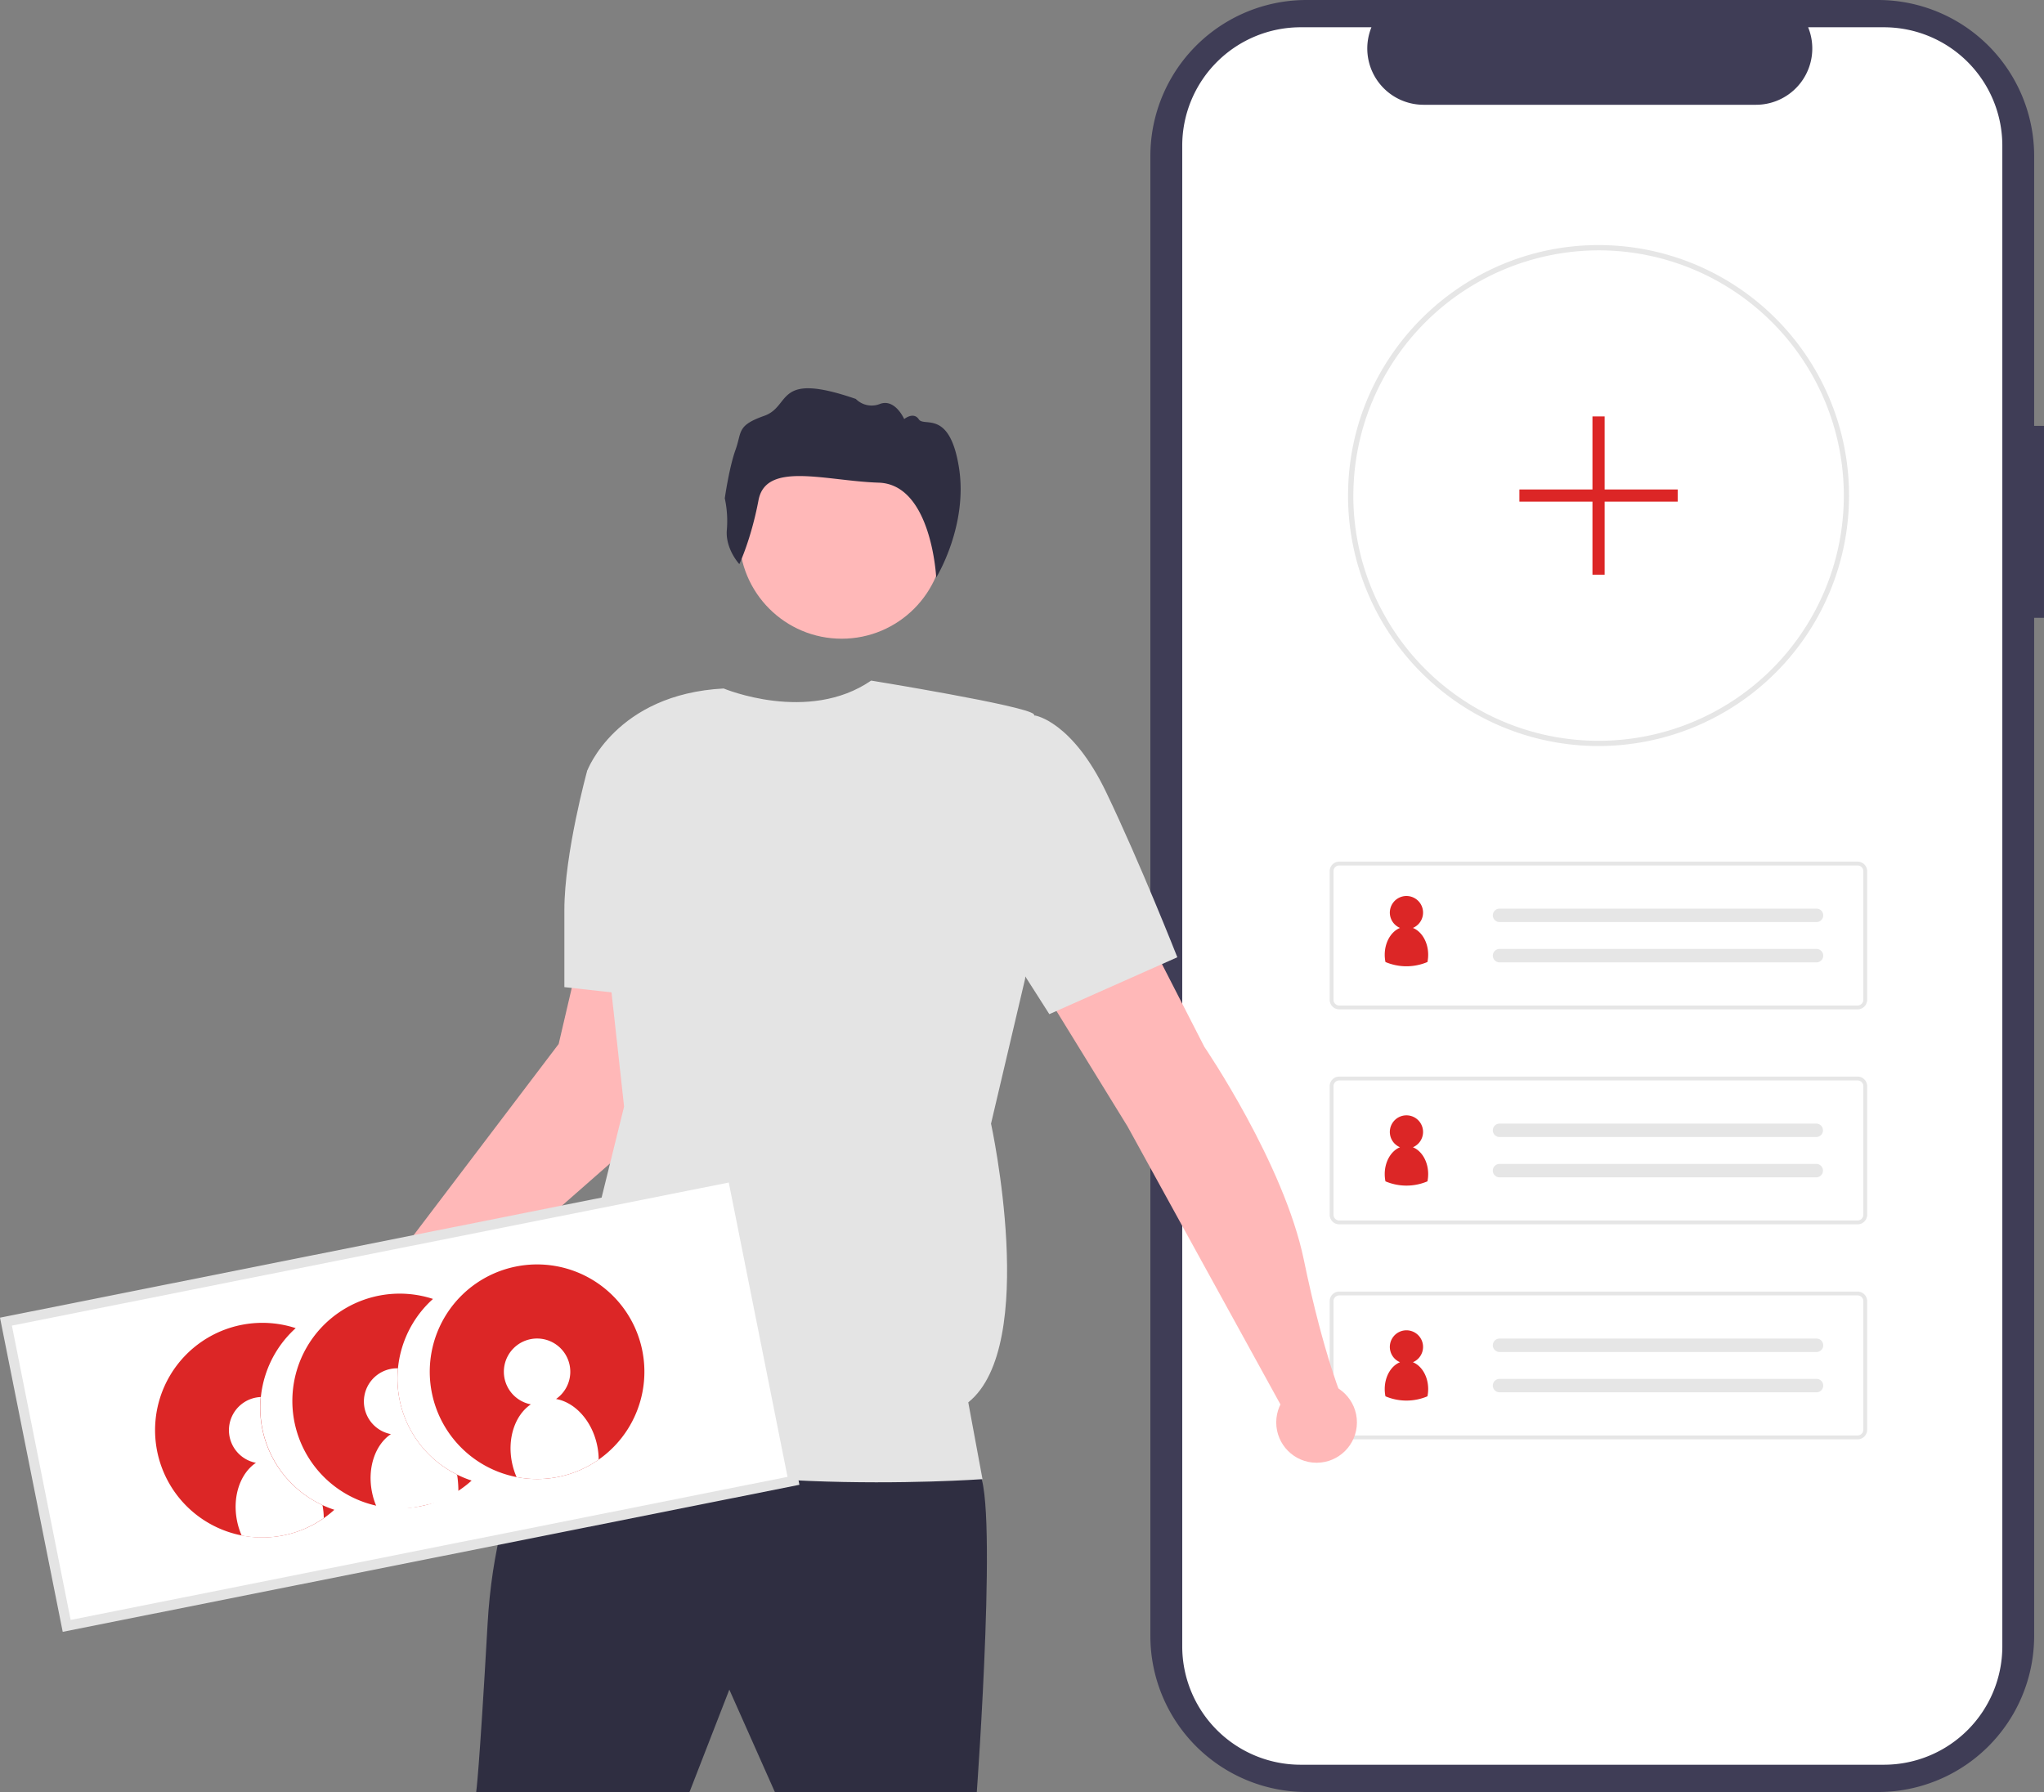 <svg xmlns="http://www.w3.org/2000/svg" data-name="Layer 1" width="810.572" height="710.713" viewBox="0 0 810.572 710.713" xmlns:xlink="http://www.w3.org/1999/xlink"><rect x="0" y="0" width="810.572" height="710.713" fill="#808080" stroke="none"/><path id="fbc32b64-bbdf-4dbc-bb60-a52584491975-2523" data-name="Path 339" d="M1005.286,263.535h-3.9V156.559a61.915,61.915,0,0,0-61.915-61.915H712.821a61.915,61.915,0,0,0-61.916,61.914v586.884a61.915,61.915,0,0,0,61.915,61.915H939.468a61.915,61.915,0,0,0,61.915-61.915V339.683h3.9Z" transform="translate(-194.714 -94.644)" fill="#3f3d56"  /><path id="bb5c9466-73f2-44a0-9556-78839eb5ebb8-2524" data-name="Path 340" d="M988.759,152.411v595.175a46.959,46.959,0,0,1-46.942,46.952h-231.3a46.966,46.966,0,0,1-46.973-46.952V152.411a46.965,46.965,0,0,1,46.971-46.951h28.058a22.329,22.329,0,0,0,20.656,30.74H891.097a22.329,22.329,0,0,0,20.656-30.74h30.055a46.959,46.959,0,0,1,46.951,46.942Z" transform="translate(-194.714 -94.644)" fill="#fff"  /><path id="a4c0f7b0-a249-48db-8324-425c4b242004-2525" data-name="Path 45" d="M828.632,390.518a99.3,99.3,0,0,1-99.337-99.254v-.088c0-.208,0-.427.012-.635.3-54.4,44.863-98.7,99.325-98.7a99.337,99.337,0,0,1,.011,198.674h-.011Zm0-196.587a97.454,97.454,0,0,0-97.233,96.677c-.011.222-.011.4-.011.569a97.258,97.258,0,1,0,97.27-97.246h-.026Z" transform="translate(-194.714 -94.644)" fill="#e6e6e6"  /><path id="b3f05bc2-81da-406b-86dd-2b0d92091530-2526" data-name="Path 39" d="M931.353,494.959H725.816a3.81,3.81,0,0,1-3.806-3.806V440.17a3.811,3.811,0,0,1,3.806-3.806H931.353a3.811,3.811,0,0,1,3.806,3.806v50.985a3.811,3.811,0,0,1-3.806,3.806Zm-205.537-57.074a2.286,2.286,0,0,0-2.284,2.284v50.985a2.286,2.286,0,0,0,2.284,2.284H931.353a2.286,2.286,0,0,0,2.284-2.284v-50.985a2.286,2.286,0,0,0-2.284-2.284Z" transform="translate(-194.714 -94.644)" fill="#e6e6e6"  /><path id="b21e6212-c1f0-403c-bdef-232e508e770f-2527" data-name="Path 40" d="M789.38,455.004a2.664,2.664,0,0,0,0,5.329H914.985a2.665,2.665,0,0,0,.204-5.326q-.059-.002-.117-.002H789.38Z" transform="translate(-194.714 -94.644)" fill="#e6e6e6"  /><path id="ab780905-ae65-4edb-8494-502e8ec549f1-2528" data-name="Path 41" d="M789.38,470.99a2.664,2.664,0,0,0,0,5.329H914.985a2.665,2.665,0,0,0,.204-5.326q-.059-.002-.117-.002H789.38Z" transform="translate(-194.714 -94.644)" fill="#e6e6e6"  /><path id="bcf324bf-85a9-4a34-8465-70a8e4155def-2529" data-name="Path 42" d="M931.353,580.219H725.816a3.81,3.81,0,0,1-3.806-3.806v-50.984a3.811,3.811,0,0,1,3.806-3.806H931.353a3.811,3.811,0,0,1,3.806,3.806v50.985A3.811,3.811,0,0,1,931.353,580.219Zm-205.537-57.074a2.286,2.286,0,0,0-2.284,2.284v50.985a2.286,2.286,0,0,0,2.284,2.284H931.353a2.286,2.286,0,0,0,2.284-2.284v-50.985a2.286,2.286,0,0,0-2.284-2.284Z" transform="translate(-194.714 -94.644)" fill="#e6e6e6"  /><path id="fd1e492a-db21-4dcb-b43f-b24103837e5e-2530" data-name="Path 43" d="M789.38,540.26a2.664,2.664,0,0,0,0,5.329H914.985a2.665,2.665,0,0,0,.087-5.328H789.38Z" transform="translate(-194.714 -94.644)" fill="#e6e6e6"  /><path id="e10d4cc9-8111-46ce-a7fa-ade6cf037e94-2531" data-name="Path 44" d="M789.38,556.251a2.664,2.664,0,0,0,0,5.329H914.985a2.665,2.665,0,0,0,.087-5.328H789.38Z" transform="translate(-194.714 -94.644)" fill="#e6e6e6"  /><path id="e6fa78bf-0588-4ac5-badf-0fd5526a4b08-2532" data-name="Path 39-2" d="M931.353,665.477H725.816a3.81,3.81,0,0,1-3.806-3.806v-50.984a3.811,3.811,0,0,1,3.806-3.806H931.353a3.811,3.811,0,0,1,3.806,3.806v50.985a3.811,3.811,0,0,1-3.806,3.806Zm-205.537-57.074a2.286,2.286,0,0,0-2.284,2.284v50.985a2.286,2.286,0,0,0,2.284,2.284H931.353a2.286,2.286,0,0,0,2.284-2.284v-50.985a2.286,2.286,0,0,0-2.284-2.284Z" transform="translate(-194.714 -94.644)" fill="#e6e6e6"  /><path id="a87641aa-c143-4ef5-a11b-e1a417496101-2533" data-name="Path 40-2" d="M789.38,625.521a2.664,2.664,0,0,0,0,5.329H914.985a2.665,2.665,0,0,0,.204-5.326q-.059-.002-.117-.002H789.38Z" transform="translate(-194.714 -94.644)" fill="#e6e6e6"  /><path id="a07223e8-f594-430f-b9d3-e015b3831fec-2534" data-name="Path 41-2" d="M789.38,641.508a2.664,2.664,0,0,0,0,5.329H914.985a2.665,2.665,0,0,0,.204-5.326q-.059-.002-.117-.002H789.38Z" transform="translate(-194.714 -94.644)" fill="#e6e6e6"  /><path id="e005e6fa-4f2e-4ca5-bbad-52a51b7cf8f1-2535" data-name="Path 1221" d="M860.021,288.767h-28.97v-28.971h-4.829v28.971h-28.97v4.828h28.97v28.971h4.829v-28.971h28.97Z" transform="translate(-194.714 -94.644)" fill="#dc2626"  /><g id="f8897680-c254-4e03-b64e-cafda03b28cd" data-name="Group 76"><path id="a4b49412-a00b-41e8-9df5-5be91e0af45a-2536" data-name="Path 1236" d="M415.138,653.078s-23.688,25.944-27.072,85.727-4.512,66.551-4.512,66.551h84.6l15.784-40.603,18.052,40.6h80.087s9.024-124.079,0-127.463S415.138,653.078,415.138,653.078Z" transform="translate(-194.714 -94.644)" fill="#2f2e41"  /><circle id="a51505d3-b438-42e2-99d6-990457d95d5b" data-name="Ellipse 232" cx="333.784" cy="212.706" r="40.607" fill="#ffb8b8"  /><path id="ec92e0b2-d4cb-42ed-ba19-b2a2a41a81da-2537" data-name="Path 1238" d="M703.901,654.211l-62.039-112.8-36.1-58.655L648.629,463.578l23.688,46.248s31.584,46.247,39.479,84.6,15.792,56.4,15.792,56.4Z" transform="translate(-194.714 -94.644)" fill="#ffb8b8"  /><path id="a52caa4b-6a44-4841-9266-9cf72e124768-2538" data-name="Path 1239" d="M362.115,621.494l92.495-81.215-4.507-65.424H424.159l-7.9,33.84-74.447,98.135Z" transform="translate(-194.714 -94.644)" fill="#ffb8b8"  /><path id="e22ec3f3-58f4-4cea-9212-087bc1079083-2539" data-name="Path 1240" d="M481.686,367.699s33.5,14.044,58.484-3.13c0,0,61.082,9.9,64.466,13.282s-3.384,104.9-3.384,104.9l-13.534,57.53s19.176,87.983-9.024,110.543l5.64,30.456s-125.206,9.024-174.838-21.432l9.022-30.458,23.688-95.879-14.664-133.1S438.818,369.955,481.686,367.699Z" transform="translate(-194.714 -94.644)" fill="#e4e4e4"  /><path id="aa85c0f3-d286-4cf0-8f31-f3dff29d3dd6-2540" data-name="Path 1241" d="M575.873,382.925l29.328-4.508s14.664,2.256,28.2,30.456,28.2,65.423,28.2,65.423l-50.759,22.56-41.735-65.423Z" transform="translate(-194.714 -94.644)" fill="#e4e4e4"  /><path id="ad0ad546-ac25-4851-b25e-0217cff5ddae-2541" data-name="Path 1242" d="M434.312,394.771l-6.768,5.64s-9.024,32.712-9.024,55.271v30.456l40.608,4.512Z" transform="translate(-194.714 -94.644)" fill="#e4e4e4"  /><path id="bca4ff40-2aaf-4255-a760-4285173e03c8-2542" data-name="Path 1243" d="M487.902,318.371s-5.52-5.961-4.961-13.423a42.546,42.546,0,0,0-.805-12.685s1.728-12.213,4.279-19.293.4-9.543,11.366-13.408,3.985-17.841,36.314-6.7a8.844,8.844,0,0,0,9.619,1.968c5.969-2.186,9.566,6.014,9.566,6.014s3.723-3.055,5.812.121,12.193-4.062,15.9,19.041-9.014,43.706-9.014,43.706-1.785-36.97-22.781-37.641-44.74-8.623-47.685,6.945S487.902,318.371,487.902,318.371Z" transform="translate(-194.714 -94.644)" fill="#2f2e41"  /><circle cx="152.605" cy="526.628" r="17.5" fill="#ffb8b8"  /></g><path id="b2a9f943-63e7-459e-aa16-a074d5f617d3-2543" data-name="Path 1259" d="M221.159,739.468l288.216-57.532-24.086-120.66-288.216,57.529Z" transform="translate(-194.714 -94.644)" fill="#fff"  /><path id="ebdb1a1e-e7bd-4f26-86a1-c9c47a08bbef-2544" data-name="Path 1260" d="M511.734,683.512l-292.148,58.32-24.872-124.6,292.148-58.317Zm-289,53.6,284.284-56.747-23.303-116.733-284.283,56.749Z" transform="translate(-194.714 -94.644)" fill="#e4e4e4"  /><g id="aef3f6ba-7c59-4e40-b9a2-55c1c94d044e" data-name="Group 77"><path id="bad16fdd-f75b-451f-b285-d445a7208cf1-2545" data-name="Path 1230" d="M315.132,701.116l-.118.05c-.94.387-1.892.753-2.871,1.074-.329.112-.67.215-1.0.315s-.672.205-1.014.298c-.557.16-1.127.302-1.7.434-.245.062-.504.117-.751.17l-.149.032c-.307.065-.614.131-.923.186l-.799.139c-.149.032-.295.053-.44.073a42.558,42.558,0,1,1,6.612-82.499,42.556,42.556,0,0,0,15.32,72.034,42.363,42.363,0,0,1-12.163,7.698Z" transform="translate(-194.714 -94.644)" fill="#dc2626"  /><path id="f6393030-236e-4765-896b-209019e80fa8-2546" data-name="Path 1231" d="M375.975,679.471a41.567,41.567,0,0,0,5.766,2.368,42.333,42.333,0,0,1-19.62,10.036l-.535.114a42.559,42.559,0,1,1,4.835-82.183,42.477,42.477,0,0,0,9.554,69.665Z" transform="translate(-194.714 -94.644)" fill="#dc2626"  /><path id="eef8a7e5-3026-4df7-9c38-b31908ca0085-2547" data-name="Path 1232" d="M449.326,629.823A42.558,42.558,0,1,1,398.846,597.05l0,0A42.558,42.558,0,0,1,449.326,629.823Z" transform="translate(-194.714 -94.644)" fill="#dc2626"  /><path id="a3469722-1f94-4c8c-8be2-4ca7447cd0bf-2548" data-name="Path 1233" d="M431.504,667.799a28.515,28.515,0,0,1,.628,5.73,42.639,42.639,0,0,1-32.567,6.926,28.519,28.519,0,0,1-1.758-5.49c-2.083-9.792,1.145-19.128,7.423-23.352a13.172,13.172,0,1,1,9.99-2.125C422.676,650.792,429.422,658.008,431.504,667.799Z" transform="translate(-194.714 -94.644)" fill="#fff"  /><path id="bc06a3a3-a2a4-4ca1-a154-0afe6fce79b8-2549" data-name="Path 1234" d="M375.976,679.474l.027.129a43.496,43.496,0,0,1,.485,7.149c-4.409,3.092-9.336,3.985-14.901,5.241l-.535.114a42.388,42.388,0,0,1-16.988.153,4.412,4.412,0,0,1-.199-.496,27.278,27.278,0,0,1-1.559-4.993c-2.083-9.792,1.145-19.128,7.423-23.352a13.17,13.17,0,0,1-.271-25.82,12.72,12.72,0,0,1,3.07-.28,42.511,42.511,0,0,0,23.448,42.159Z" transform="translate(-194.714 -94.644)" fill="#fff"  /><path id="a7dd16b0-14ed-45f5-915f-9409366d1879-2550" data-name="Path 1235" d="M322.585,691.564a27.329,27.329,0,0,1,.526,5.151,42.406,42.406,0,0,1-10.967,5.523c-.329.111-.67.215-1.0.315s-.672.205-1.014.298c-.557.16-1.127.302-1.7.434-.117.035-.245.062-.365.088l-.535.114c-.307.065-.614.131-.923.186l-.799.139c-.149.032-.295.053-.44.073a42.181,42.181,0,0,1-14.824-.245.172.172,0,0,1-.025-.067,3.299,3.299,0,0,1-.174-.429,27.274,27.274,0,0,1-1.559-4.993c-2.083-9.792,1.145-19.128,7.423-23.352a13.17,13.17,0,0,1-.271-25.82,12.897,12.897,0,0,1,2.169-.275,42.513,42.513,0,0,0,24.479,42.861Z" transform="translate(-194.714 -94.644)" fill="#fff"  /></g><path id="a14dec19-2029-44b7-a69f-3af98ff2b6b9-2551" data-name="Path 1265" d="M761.073,473.31a14.258,14.258,0,0,1-.289,2.868,21.322,21.322,0,0,1-16.65,0,14.263,14.263,0,0,1-.289-2.868c0-5.006,2.549-9.237,6.06-10.651a6.587,6.587,0,1,1,5.107,0C758.524,464.073,761.073,468.303,761.073,473.31Z" transform="translate(-194.714 -94.644)" fill="#dc2626"  /><path id="f5db75fe-f3f0-4b0d-a92f-db6cf5b46fdd-2552" data-name="Path 1266" d="M761.073,560.297a14.259,14.259,0,0,1-.289,2.868,21.322,21.322,0,0,1-16.65,0,14.264,14.264,0,0,1-.289-2.868c0-5.006,2.549-9.237,6.06-10.651a6.587,6.587,0,1,1,5.107,0C758.524,551.06,761.073,555.29,761.073,560.297Z" transform="translate(-194.714 -94.644)" fill="#dc2626"  /><path id="b494f491-cece-4ab7-a8b0-06febc19dd5d-2553" data-name="Path 1267" d="M761.073,645.554a14.259,14.259,0,0,1-.289,2.868,21.322,21.322,0,0,1-16.65,0,14.264,14.264,0,0,1-.289-2.868c0-5.006,2.549-9.237,6.06-10.651a6.587,6.587,0,1,1,5.107,0C758.524,636.317,761.073,640.547,761.073,645.554Z" transform="translate(-194.714 -94.644)" fill="#dc2626"  /><circle cx="522.105" cy="564.128" r="16" fill="#ffb8b8"  /></svg>

